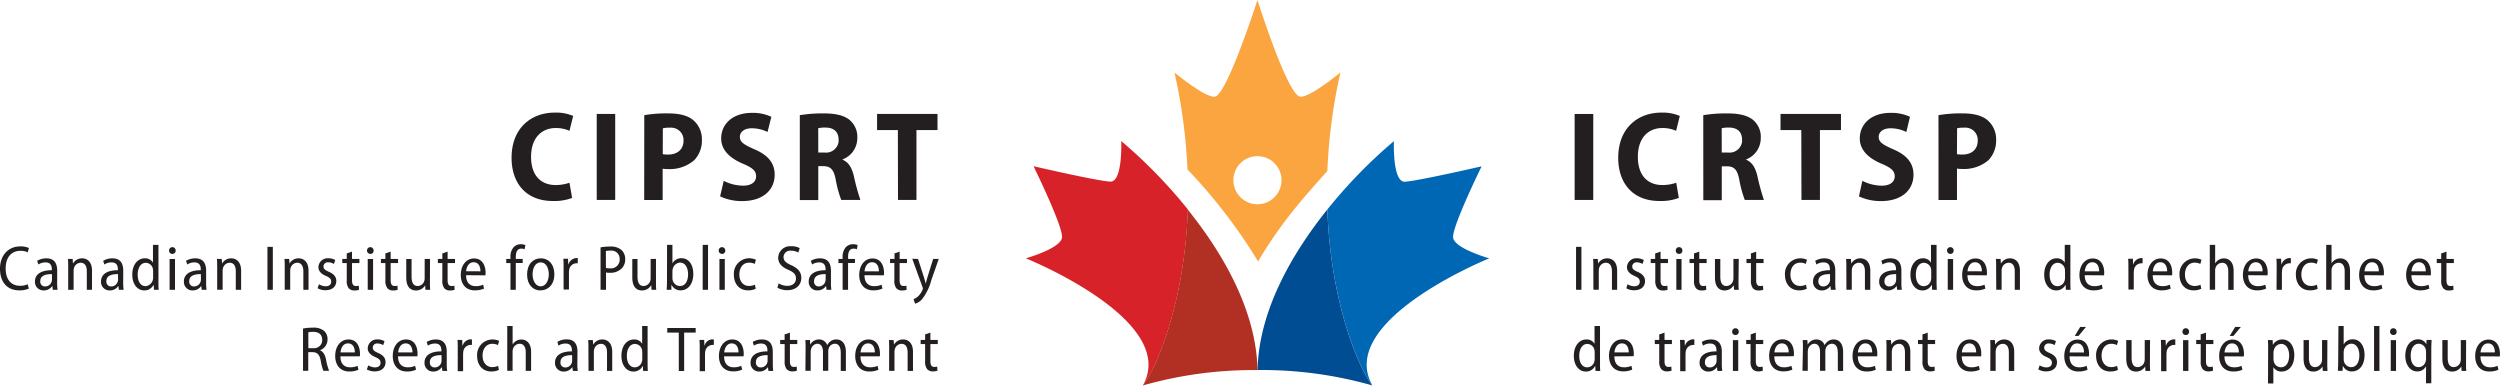 <svg xmlns:xlink="http://www.w3.org/1999/xlink" xmlns="http://www.w3.org/2000/svg" viewBox="0 0 811.76 125.17" width="856"  height="132" ><defs><style>.a{fill:#231f20;}.b{fill:#d72229;}.c{fill:#b13023;}.d{fill:#0067b4;}.e{fill:#004d93;}.f{fill:#faa53f;}</style></defs><path class="a" d="M185.77,64.26a16.23,16.23,0,0,1-6.25,1c-8.9,0-13.41-6-13.41-14,0-9.81,6.5-14.7,14-14.7a14.14,14.14,0,0,1,6,1.08l-1.2,4.84a10.41,10.41,0,0,0-4.47-.91c-4.39,0-8,3-8,9.36,0,5.92,3.07,9.15,8,9.15a13.62,13.62,0,0,0,4.47-.75Z" fill="#231F20"></path><path class="a" d="M199.76,37V64.92h-6V37Z" fill="#231F20"></path><path class="a" d="M209.2,37.39a42.69,42.69,0,0,1,7.66-.58c3.68,0,6.42.65,8.28,2.23a8.05,8.05,0,0,1,2.77,6.34A9.17,9.17,0,0,1,225.43,52,12.14,12.14,0,0,1,217,54.9a10.25,10.25,0,0,1-1.83-.13V64.93h-6Zm6,12.67a10,10,0,0,0,1.74.12c3.14,0,5-1.78,5-4.51a4,4,0,0,0-3.71-4.21,3.57,3.57,0,0,0-.8,0,8.59,8.59,0,0,0-2.2.2Z" fill="#231F20"></path><path class="a" d="M235,58.71a13.91,13.91,0,0,0,6.29,1.57c2.77,0,4.22-1.24,4.22-3.06s-1.32-2.82-4.34-4.09c-4.39-1.86-7-4.57-7-8.16,0-4.68,3.69-8.33,10-8.33a14.06,14.06,0,0,1,6.29,1.29l-1.24,4.92a11.54,11.54,0,0,0-5.13-1.2c-2.61,0-3.85,1.33-3.85,2.78,0,1.74,1.32,2.53,4.76,4.06,4.56,1.94,6.54,4.6,6.54,8.23,0,4.8-3.6,8.57-10.6,8.57a16.65,16.65,0,0,1-7.12-1.53Z" fill="#231F20"></path><path class="a" d="M259.7,37.39a46.88,46.88,0,0,1,7.66-.58c3.77,0,6.63.58,8.53,2.15a7.17,7.17,0,0,1,2.48,5.88,7.38,7.38,0,0,1-4.76,6.91v.13c1.95.78,3,2.61,3.64,5.3a71.42,71.42,0,0,0,2.12,7.74h-6.21a36.18,36.18,0,0,1-1.79-6.54c-.65-3.48-1.78-4.43-4.09-4.43H265.7v11h-6Zm6,12.13h2A4.1,4.1,0,0,0,272.3,46a5.78,5.78,0,0,0,0-.58c0-2.57-1.49-4-4.26-4a9.39,9.39,0,0,0-2.36.21Z" fill="#231F20"></path><path class="a" d="M291.54,42.23h-6.75V37h19.62v5.22h-6.83V64.92h-6Z" fill="#231F20"></path><path class="a" d="M517.34,37V64.92h-6.05V37Z" fill="#231F20"></path><path class="a" d="M545.12,64.26a16.32,16.32,0,0,1-6.26,1c-8.9,0-13.42-6-13.42-14,0-9.81,6.5-14.7,14-14.7a14.14,14.14,0,0,1,6,1.08l-1.2,4.84a10.41,10.41,0,0,0-4.47-.91c-4.39,0-7.95,3-7.95,9.36,0,5.92,3.07,9.15,8,9.15a13.62,13.62,0,0,0,4.47-.75Z" fill="#231F20"></path><path class="a" d="M553.06,37.39a46.71,46.71,0,0,1,7.66-.58c3.77,0,6.62.58,8.53,2.15a7.17,7.17,0,0,1,2.48,5.88A7.38,7.38,0,0,1,567,51.75v.13c1.94.78,3,2.61,3.64,5.3a71.37,71.37,0,0,0,2.11,7.74h-6.21a37,37,0,0,1-1.78-6.54C564.08,54.9,563,54,560.64,54h-1.57v11h-6Zm6,12.13h2A4.1,4.1,0,0,0,565.66,46a5.63,5.63,0,0,0,0-.58c0-2.57-1.49-4-4.26-4a9.39,9.39,0,0,0-2.36.21Z" fill="#231F20"></path><path class="a" d="M584.89,42.23h-6.75V37h19.63v5.22h-6.83V64.92h-6Z" fill="#231F20"></path><path class="a" d="M604.72,58.71A14.07,14.07,0,0,0,611,60.28c2.78,0,4.22-1.24,4.22-3.06s-1.32-2.82-4.34-4.09c-4.39-1.86-7-4.57-7-8.16,0-4.68,3.69-8.33,10-8.33a14.1,14.1,0,0,1,6.3,1.29L619,42.85a11.54,11.54,0,0,0-5.13-1.2c-2.61,0-3.85,1.33-3.85,2.78,0,1.74,1.33,2.53,4.76,4.06,4.55,1.94,6.54,4.6,6.54,8.23,0,4.8-3.6,8.57-10.6,8.57a16.68,16.68,0,0,1-7.12-1.53Z" fill="#231F20"></path><path class="a" d="M629.43,37.39a42.83,42.83,0,0,1,7.66-.58c3.69,0,6.42.65,8.29,2.23a8.12,8.12,0,0,1,2.77,6.34A9.13,9.13,0,0,1,645.66,52a12.13,12.13,0,0,1-8.4,2.86,10.07,10.07,0,0,1-1.82-.13V64.93h-6Zm6,12.67a10.23,10.23,0,0,0,1.75.12c3.14,0,5-1.78,5-4.51a4,4,0,0,0-3.72-4.22,4.19,4.19,0,0,0-.79,0,8.43,8.43,0,0,0-2.19.2Z" fill="#231F20"></path><path class="a" d="M9.37,93.7a7.31,7.31,0,0,1-3.16.58c-3.59,0-6.21-2.4-6.21-7S2.88,80,6.56,80a6.26,6.26,0,0,1,2.83.53L9,81.93a5.17,5.17,0,0,0-2.38-.49c-2.73,0-4.78,1.9-4.78,5.73,0,3.68,1.84,5.62,4.72,5.62A6,6,0,0,0,9,92.3Z" fill="#231F20"></path><path class="a" d="M18.56,91.74a13.26,13.26,0,0,0,.15,2.35H17.13L17,92.89h-.06a3.29,3.29,0,0,1-2.75,1.41,2.75,2.75,0,0,1-2.84-2.66v-.22c0-2.44,2.09-3.7,5.48-3.68v-.25c0-1-.27-2.31-2.06-2.29a4.12,4.12,0,0,0-2.32.68l-.39-1.2a5.81,5.81,0,0,1,3-.8c2.73,0,3.51,1.86,3.51,4ZM16.87,89c-1.64,0-3.79.27-3.79,2.28A1.53,1.53,0,0,0,14.39,93l.24,0a2.16,2.16,0,0,0,2.15-1.62,1.85,1.85,0,0,0,.09-.58Z" fill="#231F20"></path><path class="a" d="M22.14,86.75c0-1.07,0-1.84-.08-2.67h1.53l.1,1.51h0a3.35,3.35,0,0,1,3-1.71c1.37,0,3.19.89,3.19,4V94.1H28.19v-6c0-1.49-.49-2.79-2-2.79A2.31,2.31,0,0,0,24,87.12a3.47,3.47,0,0,0-.1.85v6.12H22.14Z" fill="#231F20"></path><path class="a" d="M40,91.74a15.46,15.46,0,0,0,.15,2.35H38.6l-.15-1.2h-.06a3.26,3.26,0,0,1-2.75,1.41,2.75,2.75,0,0,1-2.84-2.66,1.7,1.7,0,0,1,0-.22c0-2.44,2.09-3.7,5.48-3.68v-.25c0-1-.27-2.31-2.07-2.29a4.14,4.14,0,0,0-2.32.68l-.39-1.2a5.84,5.84,0,0,1,3-.8c2.73,0,3.52,1.86,3.52,4ZM38.32,89c-1.63,0-3.78.27-3.78,2.28A1.53,1.53,0,0,0,35.85,93l.24,0a2.17,2.17,0,0,0,2.15-1.62,1.85,1.85,0,0,0,.09-.58Z" fill="#231F20"></path><path class="a" d="M51.45,79.51V91.57c0,.83,0,1.86.08,2.52H50l-.1-1.59h-.06a3.27,3.27,0,0,1-3,1.8c-2.21,0-3.89-2-3.89-5.11,0-3.39,1.88-5.32,4.06-5.32a2.9,2.9,0,0,1,2.66,1.41h0V79.51Zm-1.74,8.56a4.52,4.52,0,0,0-.06-.74,2.4,2.4,0,0,0-2.29-2c-1.72,0-2.65,1.72-2.65,3.85s.87,3.74,2.61,3.74a2.77,2.77,0,0,0,2.4-2.79Z" fill="#231F20"></path><path class="a" d="M55.9,82.43a1,1,0,0,1-1-1v-.06a1.07,1.07,0,0,1,1-1.12h.06a1.05,1.05,0,0,1,1.07,1v.08a1,1,0,0,1-1,1.1H55.9Zm-.83,11.66v-10h1.75v10Z" fill="#231F20"></path><path class="a" d="M66.93,91.74a13.26,13.26,0,0,0,.15,2.35H65.5l-.15-1.2h-.06a3.26,3.26,0,0,1-2.75,1.41,2.75,2.75,0,0,1-2.83-2.66,1.61,1.61,0,0,1,0-.22c0-2.44,2.09-3.7,5.48-3.68v-.25c0-1-.27-2.31-2.07-2.29a4.17,4.17,0,0,0-2.32.68l-.39-1.2a5.86,5.86,0,0,1,3-.8c2.73,0,3.52,1.86,3.52,4ZM65.23,89c-1.64,0-3.78.27-3.78,2.28A1.52,1.52,0,0,0,62.76,93L63,93a2.17,2.17,0,0,0,2.15-1.62,1.85,1.85,0,0,0,.09-.58Z" fill="#231F20"></path><path class="a" d="M70.52,86.75c0-1.07,0-1.84-.09-2.67H72l.1,1.51h0a3.36,3.36,0,0,1,3-1.71c1.37,0,3.19.89,3.19,4V94.1H76.56v-6c0-1.49-.49-2.79-2-2.79a2.31,2.31,0,0,0-2.17,1.8,3.47,3.47,0,0,0-.1.85v6.12H70.52Z" fill="#231F20"></path><path class="a" d="M88.59,80.15V94.09H86.84V80.15Z" fill="#231F20"></path><path class="a" d="M92.45,86.75c0-1.07,0-1.84-.08-2.67H93.9l.1,1.51h0a3.34,3.34,0,0,1,3-1.71c1.36,0,3.18.89,3.18,4V94.1H98.5v-6c0-1.49-.5-2.79-2-2.79a2.31,2.31,0,0,0-2.17,1.8,3,3,0,0,0-.1.85v6.12H92.45Z" fill="#231F20"></path><path class="a" d="M103.57,92.29a4.28,4.28,0,0,0,2.17.66c1.2,0,1.8-.62,1.8-1.49s-.45-1.31-1.7-1.86c-1.65-.7-2.45-1.66-2.45-2.86a3,3,0,0,1,3-2.89l.22,0a4.47,4.47,0,0,1,2.25.58l-.43,1.28a3.56,3.56,0,0,0-1.85-.54,1.39,1.39,0,0,0-1.54,1.19c0,.06,0,.11,0,.16,0,.78.49,1.16,1.7,1.71,1.55.66,2.46,1.56,2.46,3,0,1.85-1.37,3-3.52,3a5,5,0,0,1-2.56-.65Z" fill="#231F20"></path><path class="a" d="M114.3,81.7v2.38h2.4v1.33h-2.4V91c0,1.27.39,1.87,1.28,1.87a4.14,4.14,0,0,0,.93-.1l.06,1.32a4.42,4.42,0,0,1-1.49.23,2.39,2.39,0,0,1-1.84-.72,3.85,3.85,0,0,1-.65-2.59V85.41h-1.45V84.08h1.45v-1.8Z" fill="#231F20"></path><path class="a" d="M120.23,82.43a1.06,1.06,0,0,1-1.06-1v-.06a1.08,1.08,0,0,1,1-1.12h.06a1.07,1.07,0,0,1,1.08,1v.09a1,1,0,0,1-1,1.1h-.12Zm-.83,11.66v-10h1.74v10Z" fill="#231F20"></path><path class="a" d="M126.85,81.7v2.38h2.4v1.33h-2.4V91c0,1.27.4,1.87,1.29,1.87a4.2,4.2,0,0,0,.93-.1l.06,1.32a4.42,4.42,0,0,1-1.49.23,2.39,2.39,0,0,1-1.84-.72,3.91,3.91,0,0,1-.66-2.59V85.41h-1.45V84.08h1.45v-1.8Z" fill="#231F20"></path><path class="a" d="M139.6,91.37c0,1.06,0,1.95.08,2.73h-1.53l-.1-1.45h0a3.41,3.41,0,0,1-3,1.66c-1.64,0-3.14-1-3.14-4.22v-6h1.73v5.71c0,1.8.49,3.06,2,3.06a2.3,2.3,0,0,0,2.11-1.57,3.22,3.22,0,0,0,.14-.93V84.08h1.74Z" fill="#231F20"></path><path class="a" d="M145.34,81.7v2.38h2.4v1.33h-2.4V91c0,1.27.39,1.87,1.28,1.87a4.14,4.14,0,0,0,.93-.1l.06,1.32a4.42,4.42,0,0,1-1.49.23,2.39,2.39,0,0,1-1.84-.72,3.85,3.85,0,0,1-.65-2.59V85.41h-1.45V84.08h1.45v-1.8Z" fill="#231F20"></path><path class="a" d="M151.34,89.35c0,2.65,1.49,3.56,3.1,3.56a5.54,5.54,0,0,0,2.44-.48l.29,1.27a7.27,7.27,0,0,1-3,.58c-2.88,0-4.55-2-4.55-5s1.67-5.36,4.32-5.36c2.9,0,3.73,2.65,3.73,4.61a6.25,6.25,0,0,1-.06.87ZM156,88.09c0-1.41-.53-2.94-2.21-2.94s-2.32,1.63-2.44,2.93Z" fill="#231F20"></path><path class="a" d="M165.75,94.09V85.41h-1.37V84.08h1.37v-.52a4.65,4.65,0,0,1,1.07-3.35,3.21,3.21,0,0,1,2.29-.91,3.74,3.74,0,0,1,1.48.27l-.25,1.37a2.51,2.51,0,0,0-1.08-.21c-1.42,0-1.78,1.32-1.78,2.79v.55h2.24V85.4h-2.24v8.69Z" fill="#231F20"></path><path class="a" d="M175.49,94.3c-2.44,0-4.34-1.86-4.34-5.15,0-3.46,2-5.28,4.49-5.28S180,85.82,180,89c0,3.77-2.34,5.28-4.47,5.28Zm.09-1.33c1.63,0,2.62-1.84,2.62-3.91,0-1.65-.68-3.86-2.62-3.86s-2.65,2.11-2.65,3.91c0,2,1,3.86,2.62,3.86Z" fill="#231F20"></path><path class="a" d="M183,87c0-1.08,0-2.09-.09-3h1.53l.08,1.86h.06a2.84,2.84,0,0,1,2.57-2.07l.46,0v1.7a2.28,2.28,0,0,0-.52,0,2.44,2.44,0,0,0-2.29,2.26,4.25,4.25,0,0,0-.06.87v5.4H183Z" fill="#231F20"></path><path class="a" d="M195,80.32a16.41,16.41,0,0,1,3.13-.27,5.27,5.27,0,0,1,3.66,1.11A3.9,3.9,0,0,1,203,84.08a4.12,4.12,0,0,1-1,2.94,5.17,5.17,0,0,1-4,1.55,5.53,5.53,0,0,1-1.22-.1V94.1H195ZM196.75,87a4.35,4.35,0,0,0,1.24.12,2.85,2.85,0,0,0,3.21-2.44,3.25,3.25,0,0,0,0-.54,2.63,2.63,0,0,0-2.49-2.77,3.09,3.09,0,0,0-.53,0,7,7,0,0,0-1.45.13Z" fill="#231F20"></path><path class="a" d="M213,91.37c0,1.06,0,1.95.09,2.73h-1.53l-.1-1.45h-.05a3.4,3.4,0,0,1-2.95,1.66c-1.64,0-3.15-1-3.15-4.22v-6H207v5.71c0,1.8.49,3.06,2,3.06a2.28,2.28,0,0,0,2.11-1.57,2.92,2.92,0,0,0,.15-.93V84.08H213Z" fill="#231F20"></path><path class="a" d="M216.6,79.51h1.74v6h0a3.23,3.23,0,0,1,3-1.67c2.21,0,3.78,2,3.78,5.09,0,3.6-2,5.34-4.05,5.34a3.16,3.16,0,0,1-3-1.76h-.06L218,94.1h-1.51c0-.66.08-1.7.08-2.53Zm1.74,10.71a2.39,2.39,0,0,0,.06.65,2.46,2.46,0,0,0,2.38,2c1.71,0,2.64-1.61,2.64-3.84,0-2-.86-3.77-2.62-3.77a2.61,2.61,0,0,0-2.37,2.11,3.56,3.56,0,0,0-.09.73Z" fill="#231F20"></path><path class="a" d="M228.17,79.51h1.73V94.09h-1.74Z" fill="#231F20"></path><path class="a" d="M234.42,82.43a1.06,1.06,0,0,1-1.06-1v-.06a1.08,1.08,0,0,1,1-1.12h.06a1.07,1.07,0,0,1,1.08,1v.09a1,1,0,0,1-1,1.1h-.12Zm-.82,11.66v-10h1.74v10Z" fill="#231F20"></path><path class="a" d="M245.39,93.76a5.7,5.7,0,0,1-2.5.52c-2.76,0-4.6-2-4.6-5.11a5,5,0,0,1,7.16-4.82l-.39,1.34a4,4,0,0,0-1.82-.41c-2.09,0-3.17,1.78-3.17,3.83,0,2.31,1.31,3.74,3.15,3.74a4.61,4.61,0,0,0,1.9-.41Z" fill="#231F20"></path><path class="a" d="M252.84,92a5.45,5.45,0,0,0,2.86.81c1.74,0,2.75-1,2.75-2.38s-.77-2.05-2.4-2.79c-1.94-.79-3.37-2-3.37-3.93a3.85,3.85,0,0,1,3.93-3.77l.32,0a5.57,5.57,0,0,1,2.74.62L259.21,82a4.66,4.66,0,0,0-2.34-.6,2.15,2.15,0,0,0-2.45,2c0,1.32.8,1.94,2.56,2.73,2.15,1,3.21,2.19,3.21,4.09,0,2.22-1.59,4-4.59,4a6.44,6.44,0,0,1-3.19-.81Z" fill="#231F20"></path><path class="a" d="M269.81,91.74a14.26,14.26,0,0,0,.14,2.35h-1.57l-.14-1.2h-.06a3.29,3.29,0,0,1-2.75,1.41,2.75,2.75,0,0,1-2.84-2.65v-.23c0-2.44,2.09-3.7,5.48-3.68v-.25c0-1-.27-2.31-2.07-2.29a4.11,4.11,0,0,0-2.31.68l-.4-1.2a5.86,5.86,0,0,1,3-.8c2.73,0,3.52,1.86,3.52,4ZM268.11,89c-1.64,0-3.78.27-3.78,2.28A1.52,1.52,0,0,0,265.64,93l.24,0A2.18,2.18,0,0,0,268,91.36a1.85,1.85,0,0,0,.08-.58Z" fill="#231F20"></path><path class="a" d="M273.6,94.09V85.41h-1.36V84.08h1.36v-.52a4.66,4.66,0,0,1,1.08-3.35A3.19,3.19,0,0,1,277,79.3a3.69,3.69,0,0,1,1.47.27l-.24,1.37a2.51,2.51,0,0,0-1.08-.21c-1.43,0-1.78,1.32-1.78,2.79v.55h2.24V85.4h-2.24v8.69Z" fill="#231F20"></path><path class="a" d="M280.7,89.35c0,2.65,1.49,3.56,3.11,3.56a5.54,5.54,0,0,0,2.44-.48l.29,1.27a7.23,7.23,0,0,1-3,.58c-2.87,0-4.55-2-4.55-5s1.68-5.36,4.32-5.36c2.9,0,3.73,2.65,3.73,4.61a4.2,4.2,0,0,1-.06.87Zm4.68-1.26c0-1.41-.54-2.94-2.22-2.94s-2.32,1.64-2.44,2.94Z" fill="#231F20"></path><path class="a" d="M292.11,81.7v2.38h2.39v1.33h-2.39V91c0,1.27.39,1.87,1.28,1.87a4.2,4.2,0,0,0,.93-.1l.06,1.32a4.42,4.42,0,0,1-1.49.23,2.39,2.39,0,0,1-1.84-.72A3.85,3.85,0,0,1,290.4,91V85.41H289V84.08h1.45v-1.8Z" fill="#231F20"></path><path class="a" d="M298.09,84.08,300,90c.21.69.42,1.43.56,2h.06c.15-.6.35-1.36.56-2.09L303,84.08h1.82L302.39,91a16.88,16.88,0,0,1-3.14,6.33,5,5,0,0,1-2.12,1.28l-.49-1.47a5.66,5.66,0,0,0,1.56-1,6.78,6.78,0,0,0,1.32-2,1.39,1.39,0,0,0,.14-.45,1.65,1.65,0,0,0-.1-.44l-3.35-9.23Z" fill="#231F20"></path><path class="a" d="M98.39,106.68a15.65,15.65,0,0,1,3.13-.29,5.28,5.28,0,0,1,3.77,1.1,3.59,3.59,0,0,1,1.06,2.67,3.7,3.7,0,0,1-2.5,3.58v0c1.05.35,1.65,1.34,2,2.91a20.92,20.92,0,0,0,1,3.75H105a17,17,0,0,1-.87-3.37c-.4-1.93-1.1-2.65-2.65-2.69h-1.39v6.06H98.39Zm1.74,6.37h1.49a2.67,2.67,0,0,0,3-2.34,2.06,2.06,0,0,0,0-.35c0-1.76-1.12-2.61-3-2.61a6.4,6.4,0,0,0-1.51.15Z" fill="#231F20"></path><path class="a" d="M110.54,115.7c0,2.65,1.49,3.56,3.11,3.56a5.73,5.73,0,0,0,2.45-.48l.29,1.26a7,7,0,0,1-3,.58c-2.87,0-4.55-2-4.55-5.05s1.68-5.35,4.33-5.35c2.9,0,3.72,2.64,3.72,4.61a4.25,4.25,0,0,1-.06.87Zm4.68-1.27c0-1.4-.54-2.93-2.22-2.93s-2.31,1.64-2.44,2.93Z" fill="#231F20"></path><path class="a" d="M119.58,118.64a4.43,4.43,0,0,0,2.18.65c1.2,0,1.8-.62,1.8-1.49s-.46-1.31-1.7-1.86c-1.66-.7-2.46-1.65-2.46-2.86a3,3,0,0,1,3-2.88h.2a4.42,4.42,0,0,1,2.25.58l-.43,1.29a3.44,3.44,0,0,0-1.84-.54,1.37,1.37,0,0,0-1.54,1.19.76.76,0,0,0,0,.15c0,.79.49,1.16,1.7,1.72,1.55.66,2.45,1.55,2.45,3,0,1.84-1.36,3-3.52,3a5,5,0,0,1-2.56-.65Z" fill="#231F20"></path><path class="a" d="M129.25,115.7c0,2.65,1.49,3.56,3.1,3.56a5.73,5.73,0,0,0,2.45-.48l.28,1.26a6.93,6.93,0,0,1-3,.58c-2.87,0-4.55-2-4.55-5.05s1.68-5.35,4.33-5.35c2.9,0,3.72,2.64,3.72,4.61a4.25,4.25,0,0,1-.06.87Zm4.68-1.27c0-1.4-.54-2.93-2.21-2.93s-2.32,1.64-2.44,2.93Z" fill="#231F20"></path><path class="a" d="M145.06,118.08a13.31,13.31,0,0,0,.15,2.36h-1.57l-.15-1.2h-.06a3.27,3.27,0,0,1-2.75,1.4,2.75,2.75,0,0,1-2.84-2.65,1.55,1.55,0,0,1,0-.22c0-2.44,2.08-3.7,5.48-3.68v-.25c0-1-.27-2.32-2.07-2.29a4.06,4.06,0,0,0-2.32.68l-.39-1.2a5.78,5.78,0,0,1,3-.81c2.73,0,3.52,1.86,3.52,4Zm-1.7-2.77c-1.63,0-3.78.27-3.78,2.27a1.52,1.52,0,0,0,1.31,1.72l.24,0a2.18,2.18,0,0,0,2.16-1.61,2.25,2.25,0,0,0,.08-.58Z" fill="#231F20"></path><path class="a" d="M148.63,113.38c0-1.07,0-2.09-.08-3h1.53l.08,1.86h.06a2.84,2.84,0,0,1,2.57-2.07,3.44,3.44,0,0,1,.45.05V112a1.8,1.8,0,0,0-.52,0,2.43,2.43,0,0,0-2.29,2.26,5,5,0,0,0-.06.87v5.4h-1.74Z" fill="#231F20"></path><path class="a" d="M162,120.1a5.64,5.64,0,0,1-2.5.52c-2.75,0-4.58-2-4.58-5.11a5,5,0,0,1,4.76-5.28,4.94,4.94,0,0,1,2.39.46l-.39,1.35a4,4,0,0,0-1.82-.41c-2.09,0-3.17,1.77-3.17,3.82,0,2.32,1.31,3.75,3.15,3.75a4.49,4.49,0,0,0,1.9-.42Z" fill="#231F20"></path><path class="a" d="M164.71,105.85h1.74v6h0a3.48,3.48,0,0,1,1.16-1.16,3.32,3.32,0,0,1,1.71-.45c1.31,0,3.13.86,3.13,4v6.17h-1.74v-6c0-1.51-.52-2.79-2-2.79a2.31,2.31,0,0,0-2.17,1.76,2.5,2.5,0,0,0-.1.82v6.19h-1.74Z" fill="#231F20"></path><path class="a" d="M187.47,118.08a13.31,13.31,0,0,0,.15,2.36H186l-.14-1.2h-.06a3.28,3.28,0,0,1-2.75,1.4,2.75,2.75,0,0,1-2.84-2.65v-.22c0-2.44,2.09-3.7,5.49-3.68v-.25c0-1-.27-2.32-2.07-2.29a4.06,4.06,0,0,0-2.32.68L181,111a5.73,5.73,0,0,1,3-.81c2.73,0,3.51,1.86,3.51,4Zm-1.7-2.77c-1.63,0-3.78.27-3.78,2.27a1.53,1.53,0,0,0,1.31,1.73h.24a2.16,2.16,0,0,0,2.15-1.61,1.66,1.66,0,0,0,.08-.58Z" fill="#231F20"></path><path class="a" d="M191.06,113.09c0-1.07,0-1.84-.08-2.67h1.53l.1,1.51h0a3.34,3.34,0,0,1,3-1.71c1.36,0,3.18.88,3.18,4v6.21H197.1v-6c0-1.49-.5-2.79-2-2.79a2.31,2.31,0,0,0-2.17,1.8,3.39,3.39,0,0,0-.1.84v6.13h-1.74Z" fill="#231F20"></path><path class="a" d="M210.28,105.85v12.06c0,.82,0,1.86.09,2.53h-1.54l-.1-1.6h-.06a3.24,3.24,0,0,1-3,1.8c-2.21,0-3.89-2-3.89-5.11,0-3.39,1.88-5.31,4.06-5.31a2.9,2.9,0,0,1,2.67,1.4h0v-5.77Zm-1.74,8.57a3.8,3.8,0,0,0-.06-.75,2.41,2.41,0,0,0-2.29-2c-1.72,0-2.65,1.72-2.65,3.85s.87,3.75,2.61,3.75a2.43,2.43,0,0,0,2.31-2,2.41,2.41,0,0,0,.09-.75Z" fill="#231F20"></path><path class="a" d="M220.4,108h-3.74v-1.49h9.23V108h-3.74v12.46h-1.74Z" fill="#231F20"></path><path class="a" d="M227.2,113.38c0-1.07,0-2.09-.09-3h1.54l.08,1.86h.06a2.6,2.6,0,0,1,3-2V112a1.8,1.8,0,0,0-.52,0,2.45,2.45,0,0,0-2.29,2.26,6.36,6.36,0,0,0-.06.87v5.4H227.2Z" fill="#231F20"></path><path class="a" d="M235.12,115.7c0,2.65,1.49,3.56,3.12,3.56a5.72,5.72,0,0,0,2.44-.48L241,120a6.88,6.88,0,0,1-3,.58c-2.88,0-4.56-2-4.56-5s1.68-5.36,4.33-5.36c2.9,0,3.72,2.65,3.72,4.61a4.25,4.25,0,0,1-.06.87Zm4.68-1.27c0-1.4-.54-2.93-2.21-2.93s-2.32,1.64-2.44,2.93Z" fill="#231F20"></path><path class="a" d="M250.94,118.08a14.32,14.32,0,0,0,.14,2.36h-1.57l-.15-1.2h-.06a3.25,3.25,0,0,1-2.75,1.4,2.75,2.75,0,0,1-2.84-2.65,1.55,1.55,0,0,1,0-.22c0-2.44,2.08-3.7,5.48-3.68v-.25c0-1-.27-2.32-2.07-2.29a4.06,4.06,0,0,0-2.32.68l-.39-1.2a5.75,5.75,0,0,1,3-.81c2.73,0,3.51,1.86,3.51,4Zm-1.7-2.77c-1.64,0-3.79.27-3.79,2.27a1.53,1.53,0,0,0,1.31,1.72l.24,0a2.16,2.16,0,0,0,2.15-1.62,1.85,1.85,0,0,0,.09-.58Z" fill="#231F20"></path><path class="a" d="M256.49,108v2.38h2.39v1.33h-2.39v5.56c0,1.27.39,1.87,1.28,1.87a4.2,4.2,0,0,0,.93-.1l.06,1.32a4.42,4.42,0,0,1-1.49.23,2.4,2.4,0,0,1-1.84-.73,3.81,3.81,0,0,1-.65-2.58v-5.57h-1.46v-1.33h1.45v-1.8Z" fill="#231F20"></path><path class="a" d="M261.58,113.09c0-1.07,0-1.84-.09-2.67H263l.08,1.51h0a3.17,3.17,0,0,1,2.9-1.71,2.71,2.71,0,0,1,2.61,1.86h0a3.73,3.73,0,0,1,1.07-1.26,3.05,3.05,0,0,1,2-.6c1.34,0,3,.91,3,4.09v6.13H273v-5.83c0-1.76-.56-3-1.94-3a2.13,2.13,0,0,0-2,1.6,3.05,3.05,0,0,0-.12.9v6.28h-1.72v-6.17c0-1.45-.56-2.61-1.86-2.61a2.23,2.23,0,0,0-2,1.76,3.35,3.35,0,0,0-.12.89v6.13h-1.72Z" fill="#231F20"></path><path class="a" d="M279.4,115.7c0,2.65,1.49,3.56,3.11,3.56a5.69,5.69,0,0,0,2.44-.48l.29,1.26a7,7,0,0,1-3,.58c-2.88,0-4.55-2-4.55-5.05s1.67-5.35,4.32-5.35c2.9,0,3.72,2.64,3.72,4.61a4.25,4.25,0,0,1-.06.87Zm4.67-1.27c0-1.4-.54-2.93-2.21-2.93s-2.32,1.64-2.44,2.93Z" fill="#231F20"></path><path class="a" d="M288.71,113.09c0-1.07,0-1.84-.08-2.67h1.54l.1,1.51h0a3.34,3.34,0,0,1,3-1.71c1.36,0,3.18.88,3.18,4v6.21h-1.74v-6c0-1.49-.49-2.79-2-2.79a2.31,2.31,0,0,0-2.17,1.8,3.39,3.39,0,0,0-.1.84v6.13h-1.74Z" fill="#231F20"></path><path class="a" d="M302.1,108v2.38h2.4v1.33h-2.4v5.56c0,1.27.4,1.87,1.28,1.87a4.23,4.23,0,0,0,.94-.1l.06,1.32a4.42,4.42,0,0,1-1.49.23,2.4,2.4,0,0,1-1.84-.73,3.88,3.88,0,0,1-.66-2.59v-5.56h-1.45v-1.33h1.45v-1.8Z" fill="#231F20"></path><path class="a" d="M513.49,80.15V94.09h-1.74V80.15Z" fill="#231F20"></path><path class="a" d="M517.36,86.75c0-1.07,0-1.84-.08-2.67h1.53l.1,1.51h0a3.35,3.35,0,0,1,3-1.71c1.37,0,3.18.89,3.18,4V94.1H523.4v-6c0-1.49-.49-2.79-2-2.79a2.31,2.31,0,0,0-2.17,1.8,3,3,0,0,0-.1.85v6.12h-1.74Z" fill="#231F20"></path><path class="a" d="M528.47,92.29a4.28,4.28,0,0,0,2.17.66c1.2,0,1.8-.62,1.8-1.49s-.46-1.31-1.7-1.86c-1.66-.7-2.46-1.66-2.46-2.86a3,3,0,0,1,3-2.89l.22,0a4.42,4.42,0,0,1,2.25.58l-.43,1.28a3.53,3.53,0,0,0-1.84-.54A1.39,1.39,0,0,0,530,86.38a.86.86,0,0,0,0,.16c0,.78.49,1.16,1.7,1.71,1.55.66,2.45,1.56,2.45,3,0,1.85-1.36,3-3.51,3a5,5,0,0,1-2.57-.65Z" fill="#231F20"></path><path class="a" d="M539.19,81.7v2.38h2.4v1.33h-2.4V91c0,1.27.39,1.87,1.29,1.87a4.2,4.2,0,0,0,.93-.1l.06,1.32a4.42,4.42,0,0,1-1.49.23,2.39,2.39,0,0,1-1.84-.72,3.91,3.91,0,0,1-.66-2.59V85.41H536V84.08h1.44v-1.8Z" fill="#231F20"></path><path class="a" d="M545.13,82.43a1,1,0,0,1-1-1v-.06a1.06,1.06,0,0,1,1-1.12h.06a1.05,1.05,0,0,1,1.08,1v.09a1,1,0,0,1-1,1.1h-.13Zm-.82,11.66v-10H546v10Z" fill="#231F20"></path><path class="a" d="M551.76,81.7v2.38h2.4v1.33h-2.4V91c0,1.27.39,1.87,1.28,1.87a4.14,4.14,0,0,0,.93-.1l.06,1.32a4.42,4.42,0,0,1-1.49.23,2.39,2.39,0,0,1-1.84-.72,3.85,3.85,0,0,1-.65-2.59V85.41H548.6V84.08h1.45v-1.8Z" fill="#231F20"></path><path class="a" d="M564.5,91.37c0,1.06,0,1.95.09,2.73h-1.53l-.1-1.45h-.05A3.4,3.4,0,0,1,560,94.31c-1.64,0-3.15-1-3.15-4.22v-6h1.74v5.71c0,1.8.49,3.06,2,3.06a2.28,2.28,0,0,0,2.11-1.57,2.92,2.92,0,0,0,.15-.93V84.08h1.73Z" fill="#231F20"></path><path class="a" d="M570.24,81.7v2.38h2.4v1.33h-2.4V91c0,1.27.39,1.87,1.28,1.87a4.23,4.23,0,0,0,.94-.1l.06,1.32a4.46,4.46,0,0,1-1.49.23,2.41,2.41,0,0,1-1.85-.72,3.9,3.9,0,0,1-.65-2.59V85.41h-1.45V84.08h1.45v-1.8Z" fill="#231F20"></path><path class="a" d="M586.67,93.76a5.67,5.67,0,0,1-2.5.52c-2.75,0-4.59-2-4.59-5.11a5,5,0,0,1,4.76-5.29,5.11,5.11,0,0,1,2.4.47l-.4,1.34a3.9,3.9,0,0,0-1.81-.41c-2.1,0-3.17,1.78-3.17,3.83,0,2.31,1.31,3.74,3.14,3.74a4.57,4.57,0,0,0,1.9-.41Z" fill="#231F20"></path><path class="a" d="M595.92,91.74a14.27,14.27,0,0,0,.15,2.35h-1.58l-.14-1.2h-.06a3.28,3.28,0,0,1-2.75,1.41,2.75,2.75,0,0,1-2.84-2.66v-.22c0-2.44,2.09-3.7,5.48-3.68v-.25c0-1-.26-2.31-2.06-2.29a4.14,4.14,0,0,0-2.32.68l-.39-1.2a5.81,5.81,0,0,1,3-.8c2.73,0,3.51,1.86,3.51,4ZM594.22,89c-1.63,0-3.78.27-3.78,2.28A1.52,1.52,0,0,0,591.75,93l.24,0a2.17,2.17,0,0,0,2.15-1.62,1.6,1.6,0,0,0,.08-.58Z" fill="#231F20"></path><path class="a" d="M599.51,86.75c0-1.07,0-1.84-.08-2.67H601l.1,1.51h0a3.35,3.35,0,0,1,3-1.71c1.37,0,3.19.89,3.19,4V94.1h-1.74v-6c0-1.49-.49-2.79-2-2.79a2.33,2.33,0,0,0-2.17,1.8,3.47,3.47,0,0,0-.1.85v6.12h-1.74Z" fill="#231F20"></path><path class="a" d="M617.39,91.74a14.26,14.26,0,0,0,.14,2.35H616l-.14-1.2h-.07A3.26,3.26,0,0,1,613,94.3a2.75,2.75,0,0,1-2.83-2.66,1.61,1.61,0,0,1,0-.22c0-2.44,2.09-3.7,5.48-3.68v-.25c0-1-.27-2.31-2.07-2.29a4.11,4.11,0,0,0-2.31.68l-.4-1.2a5.86,5.86,0,0,1,3-.8c2.73,0,3.52,1.86,3.52,4ZM615.69,89c-1.64,0-3.79.27-3.79,2.28A1.53,1.53,0,0,0,613.22,93l.23,0a2.19,2.19,0,0,0,2.16-1.62,2.25,2.25,0,0,0,.08-.58Z" fill="#231F20"></path><path class="a" d="M628.81,79.51V91.57c0,.83.05,1.86.09,2.52h-1.53l-.1-1.59h-.07a3.26,3.26,0,0,1-3,1.8c-2.21,0-3.88-2-3.88-5.11,0-3.39,1.88-5.32,4-5.32A2.93,2.93,0,0,1,627,85.28h0V79.51Zm-1.73,8.56a4.52,4.52,0,0,0-.06-.74,2.42,2.42,0,0,0-2.3-2c-1.71,0-2.64,1.72-2.64,3.85s.87,3.74,2.6,3.74a2.43,2.43,0,0,0,2.32-2,2.74,2.74,0,0,0,.08-.75Z" fill="#231F20"></path><path class="a" d="M633.27,82.43a1.06,1.06,0,0,1-1.06-1v-.06a1.07,1.07,0,0,1,1-1.12h.07a1.05,1.05,0,0,1,1.07,1,.27.27,0,0,1,0,.09,1,1,0,0,1-1,1.1h-.12Zm-.83,11.66v-10h1.74v10Z" fill="#231F20"></path><path class="a" d="M638.84,89.35c0,2.65,1.49,3.56,3.1,3.56a5.52,5.52,0,0,0,2.44-.48l.29,1.27a7.23,7.23,0,0,1-3,.58c-2.87,0-4.55-2-4.55-5s1.68-5.36,4.33-5.36c2.9,0,3.72,2.65,3.72,4.61a4.2,4.2,0,0,1-.06.87Zm4.68-1.26c0-1.41-.54-2.94-2.22-2.94s-2.32,1.63-2.44,2.93Z" fill="#231F20"></path><path class="a" d="M648.15,86.75c0-1.07,0-1.84-.08-2.67h1.53l.1,1.51h0a3.35,3.35,0,0,1,3-1.71c1.36,0,3.18.89,3.18,4V94.1H654.2v-6c0-1.49-.49-2.79-2-2.79a2.31,2.31,0,0,0-2.17,1.8,3,3,0,0,0-.1.85v6.12h-1.74Z" fill="#231F20"></path><path class="a" d="M672.26,79.51V91.57c0,.83,0,1.86.08,2.52h-1.53l-.1-1.59h-.06a3.28,3.28,0,0,1-3,1.8c-2.22,0-3.89-2-3.89-5.11,0-3.39,1.88-5.32,4-5.32a2.92,2.92,0,0,1,2.67,1.41h0V79.51Zm-1.74,8.56a4.52,4.52,0,0,0-.06-.74,2.4,2.4,0,0,0-2.29-2c-1.72,0-2.65,1.72-2.65,3.85s.87,3.74,2.61,3.74a2.42,2.42,0,0,0,2.31-2.05,2.31,2.31,0,0,0,.08-.74Z" fill="#231F20"></path><path class="a" d="M676.92,89.35c0,2.65,1.49,3.56,3.1,3.56a5.54,5.54,0,0,0,2.44-.48l.29,1.27a7.27,7.27,0,0,1-3,.58c-2.87,0-4.55-2-4.55-5s1.68-5.36,4.32-5.36c2.9,0,3.73,2.65,3.73,4.61a6.25,6.25,0,0,1-.06.87Zm4.68-1.26c0-1.41-.54-2.94-2.22-2.94s-2.32,1.64-2.44,2.94Z" fill="#231F20"></path><path class="a" d="M691.1,87c0-1.08,0-2.09-.08-3h1.53l.08,1.86h.06a2.84,2.84,0,0,1,2.57-2.07l.45,0v1.7a2.19,2.19,0,0,0-.51,0,2.45,2.45,0,0,0-2.3,2.26,6.36,6.36,0,0,0-.06.87v5.4h-1.73Z" fill="#231F20"></path><path class="a" d="M699,89.35c0,2.65,1.49,3.56,3.11,3.56a5.57,5.57,0,0,0,2.44-.48l.29,1.27a7.27,7.27,0,0,1-3,.58c-2.88,0-4.55-2-4.55-5s1.67-5.36,4.32-5.36c2.9,0,3.72,2.65,3.72,4.61a4.2,4.2,0,0,1-.06.87Zm4.68-1.26c0-1.41-.54-2.94-2.21-2.94s-2.32,1.64-2.44,2.94Z" fill="#231F20"></path><path class="a" d="M714.77,93.76a5.64,5.64,0,0,1-2.5.52c-2.75,0-4.58-2-4.58-5.11a5,5,0,0,1,4.76-5.28,4.9,4.9,0,0,1,2.39.46l-.39,1.35a4.12,4.12,0,0,0-1.82-.42c-2.09,0-3.17,1.78-3.17,3.83,0,2.32,1.31,3.75,3.15,3.75a4.49,4.49,0,0,0,1.9-.42Z" fill="#231F20"></path><path class="a" d="M717.53,79.51h1.74v6h0a3.39,3.39,0,0,1,1.16-1.16,3.33,3.33,0,0,1,1.72-.46c1.31,0,3.12.87,3.12,4.06v6.16h-1.74v-6c0-1.51-.52-2.79-2-2.79a2.34,2.34,0,0,0-2.17,1.76,2.53,2.53,0,0,0-.1.82v6.18h-1.74Z" fill="#231F20"></path><path class="a" d="M730,89.35c0,2.65,1.49,3.56,3.1,3.56a5.54,5.54,0,0,0,2.44-.48l.29,1.27a7.27,7.27,0,0,1-3,.58c-2.87,0-4.55-2-4.55-5s1.67-5.36,4.32-5.36c2.9,0,3.73,2.65,3.73,4.61a6.36,6.36,0,0,1-.06.87Zm4.68-1.26c0-1.41-.54-2.94-2.22-2.94s-2.32,1.64-2.44,2.94Z" fill="#231F20"></path><path class="a" d="M739.24,87c0-1.08,0-2.09-.08-3h1.53l.08,1.86h.06a2.84,2.84,0,0,1,2.57-2.07,3.42,3.42,0,0,1,.45,0v1.7a2.24,2.24,0,0,0-.52,0A2.44,2.44,0,0,0,741,87.83a6.36,6.36,0,0,0-.06.87v5.4h-1.74Z" fill="#231F20"></path><path class="a" d="M752.57,93.76a5.7,5.7,0,0,1-2.5.52c-2.75,0-4.59-2-4.59-5.11a5,5,0,0,1,4.76-5.29,5,5,0,0,1,2.4.47l-.39,1.34a4,4,0,0,0-1.82-.41c-2.09,0-3.17,1.78-3.17,3.83,0,2.31,1.3,3.74,3.15,3.74a4.64,4.64,0,0,0,1.9-.41Z" fill="#231F20"></path><path class="a" d="M755.33,79.51h1.73v6h0a3.48,3.48,0,0,1,1.16-1.16,3.36,3.36,0,0,1,1.72-.46c1.31,0,3.12.87,3.12,4.06v6.16h-1.73v-6c0-1.51-.52-2.79-2-2.79a2.33,2.33,0,0,0-2.17,1.76,2.28,2.28,0,0,0-.1.82v6.18h-1.74Z" fill="#231F20"></path><path class="a" d="M767.74,89.35c0,2.65,1.49,3.56,3.1,3.56a5.52,5.52,0,0,0,2.44-.48l.29,1.27a7.23,7.23,0,0,1-3,.58c-2.87,0-4.55-2-4.55-5s1.68-5.36,4.33-5.36c2.9,0,3.72,2.65,3.72,4.61a4.2,4.2,0,0,1-.06.87Zm4.68-1.26c0-1.41-.54-2.94-2.22-2.94s-2.31,1.64-2.44,2.94Z" fill="#231F20"></path><path class="a" d="M783,89.35c0,2.65,1.49,3.56,3.1,3.56a5.54,5.54,0,0,0,2.44-.48l.29,1.27a7.27,7.27,0,0,1-3,.58c-2.88,0-4.55-2-4.55-5s1.67-5.36,4.32-5.36c2.9,0,3.72,2.65,3.72,4.61a4.2,4.2,0,0,1-.06.87Zm4.67-1.26c0-1.41-.54-2.94-2.21-2.94s-2.32,1.64-2.44,2.94Z" fill="#231F20"></path><path class="a" d="M794.38,81.7v2.38h2.4v1.33h-2.4V91c0,1.27.39,1.87,1.29,1.87a4.2,4.2,0,0,0,.93-.1l.06,1.32a4.46,4.46,0,0,1-1.49.23,2.39,2.39,0,0,1-1.84-.72,3.85,3.85,0,0,1-.66-2.59V85.41h-1.45V84.08h1.45v-1.8Z" fill="#231F20"></path><path class="a" d="M519.53,105.85v12.06c0,.82,0,1.86.08,2.53h-1.53l-.1-1.6h-.06a3.26,3.26,0,0,1-3,1.8c-2.22,0-3.89-2-3.89-5.11,0-3.39,1.88-5.31,4.05-5.31a2.9,2.9,0,0,1,2.67,1.4h0v-5.77Zm-1.74,8.57a4.74,4.74,0,0,0-.06-.75,2.42,2.42,0,0,0-2.29-2c-1.72,0-2.65,1.72-2.65,3.85s.87,3.75,2.61,3.75a2.43,2.43,0,0,0,2.31-2,2.75,2.75,0,0,0,.09-.75Z" fill="#231F20"></path><path class="a" d="M524.19,115.7c0,2.65,1.49,3.56,3.1,3.56a5.69,5.69,0,0,0,2.44-.48L530,120a6.93,6.93,0,0,1-3,.58c-2.87,0-4.55-2-4.55-5.05s1.68-5.35,4.32-5.35c2.9,0,3.73,2.64,3.73,4.61a6.36,6.36,0,0,1-.06.87Zm4.67-1.27c0-1.4-.53-2.93-2.21-2.93s-2.32,1.64-2.44,2.93Z" fill="#231F20"></path><path class="a" d="M540.48,108v2.38h2.4v1.33h-2.4v5.56c0,1.27.39,1.87,1.28,1.87a4.08,4.08,0,0,0,.93-.1l.07,1.32a4.46,4.46,0,0,1-1.49.23,2.4,2.4,0,0,1-1.84-.73,3.82,3.82,0,0,1-.67-2.58v-5.57h-1.44v-1.33h1.44v-1.8Z" fill="#231F20"></path><path class="a" d="M545.57,113.38c0-1.07,0-2.09-.08-3H547l.08,1.86h.06a2.83,2.83,0,0,1,2.57-2.06,2.28,2.28,0,0,1,.45,0V112a2.15,2.15,0,0,0-.51,0,2.45,2.45,0,0,0-2.29,2.26,4.25,4.25,0,0,0-.06.87v5.4h-1.74Z" fill="#231F20"></path><path class="a" d="M559.08,118.08a14.32,14.32,0,0,0,.15,2.36h-1.58l-.14-1.2h-.06a3.24,3.24,0,0,1-2.75,1.4,2.75,2.75,0,0,1-2.84-2.65v-.22c0-2.44,2.09-3.7,5.48-3.68v-.25c0-1-.26-2.32-2.06-2.29a4.06,4.06,0,0,0-2.32.68l-.39-1.2a5.73,5.73,0,0,1,3-.81c2.73,0,3.51,1.86,3.51,4Zm-1.7-2.77c-1.63,0-3.78.27-3.78,2.27a1.53,1.53,0,0,0,1.31,1.72l.24,0a2.16,2.16,0,0,0,2.15-1.62,1.6,1.6,0,0,0,.08-.58Z" fill="#231F20"></path><path class="a" d="M563.5,108.77a1,1,0,0,1-1.06-1v-.07a1.07,1.07,0,0,1,1-1.12h.06a1.05,1.05,0,0,1,1.07,1v.09a1,1,0,0,1-1,1.1h-.12Zm-.82,11.67v-10h1.73v10Z" fill="#231F20"></path><path class="a" d="M570.12,108v2.38h2.4v1.33h-2.4v5.56c0,1.27.39,1.87,1.28,1.87a4.08,4.08,0,0,0,.93-.1l.07,1.32a4.46,4.46,0,0,1-1.49.23,2.38,2.38,0,0,1-1.84-.73,3.76,3.76,0,0,1-.66-2.58v-5.57H567v-1.33h1.45v-1.8Z" fill="#231F20"></path><path class="a" d="M576.13,115.7c0,2.65,1.49,3.56,3.1,3.56a5.69,5.69,0,0,0,2.44-.48L582,120a7,7,0,0,1-3,.58c-2.87,0-4.55-2-4.55-5.05s1.67-5.35,4.32-5.35c2.9,0,3.73,2.64,3.73,4.61a6.36,6.36,0,0,1-.06.87Zm4.67-1.27c0-1.4-.54-2.93-2.21-2.93s-2.32,1.64-2.44,2.93Z" fill="#231F20"></path><path class="a" d="M585.42,113.09c0-1.07,0-1.84-.09-2.67h1.53l.09,1.51h0a3.17,3.17,0,0,1,2.9-1.71,2.69,2.69,0,0,1,2.6,1.86h0a3.73,3.73,0,0,1,1.07-1.26,3,3,0,0,1,1.95-.6c1.34,0,3,.91,3,4.09v6.13h-1.72v-5.83c0-1.76-.56-3-1.94-3a2.13,2.13,0,0,0-2,1.6,3.05,3.05,0,0,0-.12.9v6.28h-1.72v-6.17c0-1.45-.56-2.61-1.86-2.61a2.22,2.22,0,0,0-2,1.76,3.35,3.35,0,0,0-.12.89v6.13h-1.72Z" fill="#231F20"></path><path class="a" d="M603.24,115.7c0,2.65,1.49,3.56,3.11,3.56a5.69,5.69,0,0,0,2.44-.48l.29,1.26a7,7,0,0,1-3,.58c-2.88,0-4.55-2-4.55-5.05s1.67-5.35,4.32-5.35c2.9,0,3.72,2.64,3.72,4.61a4.25,4.25,0,0,1-.06.87Zm4.67-1.27c0-1.4-.54-2.93-2.21-2.93s-2.32,1.64-2.44,2.93Z" fill="#231F20"></path><path class="a" d="M612.55,113.09c0-1.07,0-1.84-.08-2.67H614l.1,1.51h0a3.35,3.35,0,0,1,3-1.71c1.37,0,3.19.88,3.19,4v6.21h-1.74v-6c0-1.49-.49-2.79-2-2.79a2.3,2.3,0,0,0-2.17,1.8,3.39,3.39,0,0,0-.1.84v6.13h-1.74Z" fill="#231F20"></path><path class="a" d="M625.94,108v2.38h2.4v1.33h-2.4v5.56c0,1.27.4,1.87,1.29,1.87a4.2,4.2,0,0,0,.93-.1l.06,1.32a4.46,4.46,0,0,1-1.49.23,2.4,2.4,0,0,1-1.84-.73,3.81,3.81,0,0,1-.66-2.58v-5.57h-1.45v-1.33h1.45v-1.8Z" fill="#231F20"></path><path class="a" d="M637,115.7c0,2.65,1.49,3.56,3.1,3.56a5.69,5.69,0,0,0,2.44-.48l.29,1.26a7,7,0,0,1-3,.58c-2.87,0-4.55-2-4.55-5.05s1.67-5.35,4.32-5.35c2.9,0,3.73,2.64,3.73,4.61a6.36,6.36,0,0,1-.06.87Zm4.67-1.27c0-1.4-.54-2.93-2.21-2.93s-2.32,1.64-2.44,2.93Z" fill="#231F20"></path><path class="a" d="M646.29,113.09c0-1.07,0-1.84-.08-2.67h1.53l.1,1.51h0a3.34,3.34,0,0,1,3-1.71c1.36,0,3.18.88,3.18,4v6.21h-1.74v-6c0-1.49-.49-2.79-2-2.79a2.32,2.32,0,0,0-2.18,1.8,3.94,3.94,0,0,0-.1.84v6.13h-1.74Z" fill="#231F20"></path><path class="a" d="M662.29,118.63a4.28,4.28,0,0,0,2.17.66c1.2,0,1.8-.62,1.8-1.49s-.46-1.31-1.7-1.86c-1.65-.7-2.45-1.65-2.45-2.86a3,3,0,0,1,3-2.88h.21a4.48,4.48,0,0,1,2.26.58l-.44,1.28a3.53,3.53,0,0,0-1.84-.54,1.39,1.39,0,0,0-1.54,1.2.76.76,0,0,0,0,.15c0,.78.49,1.16,1.7,1.72,1.55.65,2.46,1.55,2.46,3,0,1.84-1.37,3-3.52,3a5,5,0,0,1-2.57-.66Z" fill="#231F20"></path><path class="a" d="M672,115.7c0,2.65,1.49,3.56,3.1,3.56a5.66,5.66,0,0,0,2.44-.48l.29,1.26a6.93,6.93,0,0,1-3,.58c-2.87,0-4.55-2-4.55-5s1.68-5.36,4.33-5.36c2.9,0,3.72,2.65,3.72,4.61a4.25,4.25,0,0,1-.06.87Zm4.68-1.26c0-1.41-.54-2.94-2.22-2.94s-2.31,1.64-2.44,2.94Zm.64-8.28-2.42,2.92h-1.22l1.76-2.92Z" fill="#231F20"></path><path class="a" d="M687.7,120.11a5.66,5.66,0,0,1-2.5.51c-2.75,0-4.59-2-4.59-5.11a5,5,0,0,1,4.75-5.29,5.12,5.12,0,0,1,2.41.47l-.4,1.35a4,4,0,0,0-1.82-.41c-2.09,0-3.16,1.77-3.16,3.82,0,2.32,1.31,3.75,3.14,3.75a4.43,4.43,0,0,0,1.9-.42Z" fill="#231F20"></path><path class="a" d="M698.09,117.71c0,1.05,0,1.94.08,2.73h-1.53l-.1-1.45h0a3.38,3.38,0,0,1-3,1.65c-1.63,0-3.14-1-3.14-4.22v-6h1.74v5.72c0,1.8.49,3.06,2,3.06a2.3,2.3,0,0,0,2.11-1.58,3.62,3.62,0,0,0,.15-.93v-6.27h1.73Z" fill="#231F20"></path><path class="a" d="M701.72,113.38c0-1.07,0-2.09-.09-3h1.53l.09,1.86h.06a2.84,2.84,0,0,1,2.57-2.07,3.44,3.44,0,0,1,.45.05V112a1.8,1.8,0,0,0-.52,0,2.45,2.45,0,0,0-2.29,2.26,6.36,6.36,0,0,0-.06.87v5.4h-1.74Z" fill="#231F20"></path><path class="a" d="M709.66,108.77a1,1,0,0,1-1-1v-.07a1.06,1.06,0,0,1,1-1.12h.06a1.05,1.05,0,0,1,1.08,1v.09a1,1,0,0,1-1,1.1h-.13Zm-.81,11.67v-10h1.73v10Z" fill="#231F20"></path><path class="a" d="M716.29,108v2.38h2.4v1.33h-2.4v5.56c0,1.27.39,1.87,1.28,1.87a4.14,4.14,0,0,0,.93-.1l.06,1.32a4.42,4.42,0,0,1-1.49.23,2.4,2.4,0,0,1-1.84-.73,3.81,3.81,0,0,1-.65-2.58v-5.57h-1.46v-1.33h1.45v-1.8Z" fill="#231F20"></path><path class="a" d="M722.29,115.7c0,2.65,1.49,3.56,3.1,3.56a5.52,5.52,0,0,0,2.44-.48l.29,1.26a6.93,6.93,0,0,1-3,.58c-2.87,0-4.55-2-4.55-5s1.68-5.36,4.33-5.36c2.9,0,3.72,2.65,3.72,4.61a4.25,4.25,0,0,1-.06.87Zm4.68-1.26c0-1.41-.54-2.94-2.22-2.94s-2.31,1.64-2.44,2.94Zm.64-8.28-2.42,2.92H724l1.76-2.92Z" fill="#231F20"></path><path class="a" d="M736.47,113.65c0-1.37,0-2.36-.08-3.23h1.55L738,112h0a3.45,3.45,0,0,1,3.12-1.78c2.24,0,3.85,2,3.85,5.09,0,3.64-2,5.33-4.11,5.33a3,3,0,0,1-2.69-1.44h0v5.3h-1.74Zm1.74,2.83a3.3,3.3,0,0,0,.08.77,2.39,2.39,0,0,0,2.34,2c1.76,0,2.67-1.65,2.67-3.84,0-2-.89-3.75-2.63-3.75a2.57,2.57,0,0,0-2.36,2.11,3.15,3.15,0,0,0-.1.75Z" fill="#231F20"></path><path class="a" d="M755.68,117.71c0,1.05,0,1.94.08,2.73h-1.54l-.1-1.45h0a3.38,3.38,0,0,1-3,1.65c-1.63,0-3.14-1-3.14-4.22v-6h1.74v5.72c0,1.8.49,3.06,2,3.06a2.3,2.3,0,0,0,2.11-1.58,3.23,3.23,0,0,0,.15-.93v-6.27h1.73Z" fill="#231F20"></path><path class="a" d="M759.3,105.85H761v6h0a3.26,3.26,0,0,1,3-1.68c2.21,0,3.78,2,3.78,5.1,0,3.6-2,5.33-4,5.33a3.12,3.12,0,0,1-3-1.76h-.06l-.08,1.56h-1.51c0-.67.08-1.7.08-2.53ZM761,116.57a3.47,3.47,0,0,0,.06.64,2.47,2.47,0,0,0,2.38,2c1.72,0,2.65-1.62,2.65-3.85,0-2-.87-3.77-2.63-3.77a2.63,2.63,0,0,0-2.38,2.11,3.55,3.55,0,0,0-.08.73Z" fill="#231F20"></path><path class="a" d="M770.87,105.85h1.74v14.59h-1.74Z" fill="#231F20"></path><path class="a" d="M777.12,108.77a1.05,1.05,0,0,1-1.06-1v-.07a1.08,1.08,0,0,1,1-1.12h.06a1.06,1.06,0,0,1,1.08,1v.09a1,1,0,0,1-1,1.1h-.13Zm-.83,11.67v-10H778v10Z" fill="#231F20"></path><path class="a" d="M787.75,119h-.06a3.11,3.11,0,0,1-2.85,1.6c-2.11,0-3.83-2-3.83-5.07,0-3.7,2.13-5.36,4.11-5.36a2.91,2.91,0,0,1,2.72,1.62h0l.06-1.41h1.64c0,.79-.09,1.68-.09,2.85v11.22h-1.73Zm0-4.67a4.49,4.49,0,0,0-.06-.73,2.44,2.44,0,0,0-2.28-2c-1.69,0-2.64,1.65-2.64,3.84s.83,3.77,2.6,3.77a2.37,2.37,0,0,0,2.25-1.88,3.16,3.16,0,0,0,.13-.87Z" fill="#231F20"></path><path class="a" d="M800.73,117.71c0,1.05,0,1.94.09,2.73h-1.53l-.1-1.45h0a3.39,3.39,0,0,1-3,1.65c-1.64,0-3.15-1-3.15-4.22v-6h1.74v5.71c0,1.8.49,3.07,2,3.07a2.29,2.29,0,0,0,2.1-1.58,2.92,2.92,0,0,0,.15-.93v-6.27h1.73Z" fill="#231F20"></path><path class="a" d="M805.42,115.7c0,2.65,1.48,3.56,3.1,3.56a5.72,5.72,0,0,0,2.44-.48l.29,1.26a7,7,0,0,1-3,.58c-2.88,0-4.55-2-4.55-5s1.67-5.36,4.32-5.36c2.9,0,3.72,2.65,3.72,4.61a4.25,4.25,0,0,1-.06.87Zm4.67-1.27c0-1.4-.54-2.93-2.21-2.93s-2.32,1.64-2.44,2.93Z" fill="#231F20"></path><path class="b" d="M364.07,45.79s.53,13.36-3.56,13.18-24.92-5-24.92-5,9.61,19.58,9.25,23.14-11.75,6.76-11.75,6.76,49.9,20.07,38,41.29c3.83-4.67,13.54-25.8,14.63-57.14A163.41,163.41,0,0,0,364.07,45.79Z" fill="#D72229"></path><path class="c" d="M371.05,125.17a130.9,130.9,0,0,1,37.28-5c-.42-19.7-11.63-38.4-22.66-52.12C384.6,99.37,374.88,120.5,371.05,125.17Z" fill="#B13023"></path><path class="d" d="M483.57,83.88s-11.39-3.2-11.74-6.76S481.09,54,481.09,54s-20.83,4.8-24.92,5-3.56-13.18-3.56-13.18A162.32,162.32,0,0,0,431,68c1.08,31.33,10.79,52.46,14.61,57.13C433.69,104,483.57,83.88,483.57,83.88Z" fill="#0067B4"></path><path class="e" d="M408.33,120.15a130.86,130.86,0,0,1,37.28,5h0C441.79,120.49,432.08,99.37,431,68,420,81.75,408.75,100.45,408.33,120.15Z" fill="#004D93"></path><path class="f" d="M421.73,31.24C417.58,28.87,409.31,3.16,408.3,0c0,0-9.27,28.87-13.42,31.24-2.5,1.43-13.53-7.71-13.53-7.71A177,177,0,0,1,385.57,55a174.65,174.65,0,0,1,22.94,29.88C415.73,72.58,423.39,64,431,55.51a177.6,177.6,0,0,1,4.24-32S424.22,32.67,421.73,31.24ZM408.3,66.32a7.81,7.81,0,1,1,7.81-7.81h0A7.81,7.81,0,0,1,408.3,66.32Z" fill="#FAA53F"></path></svg>